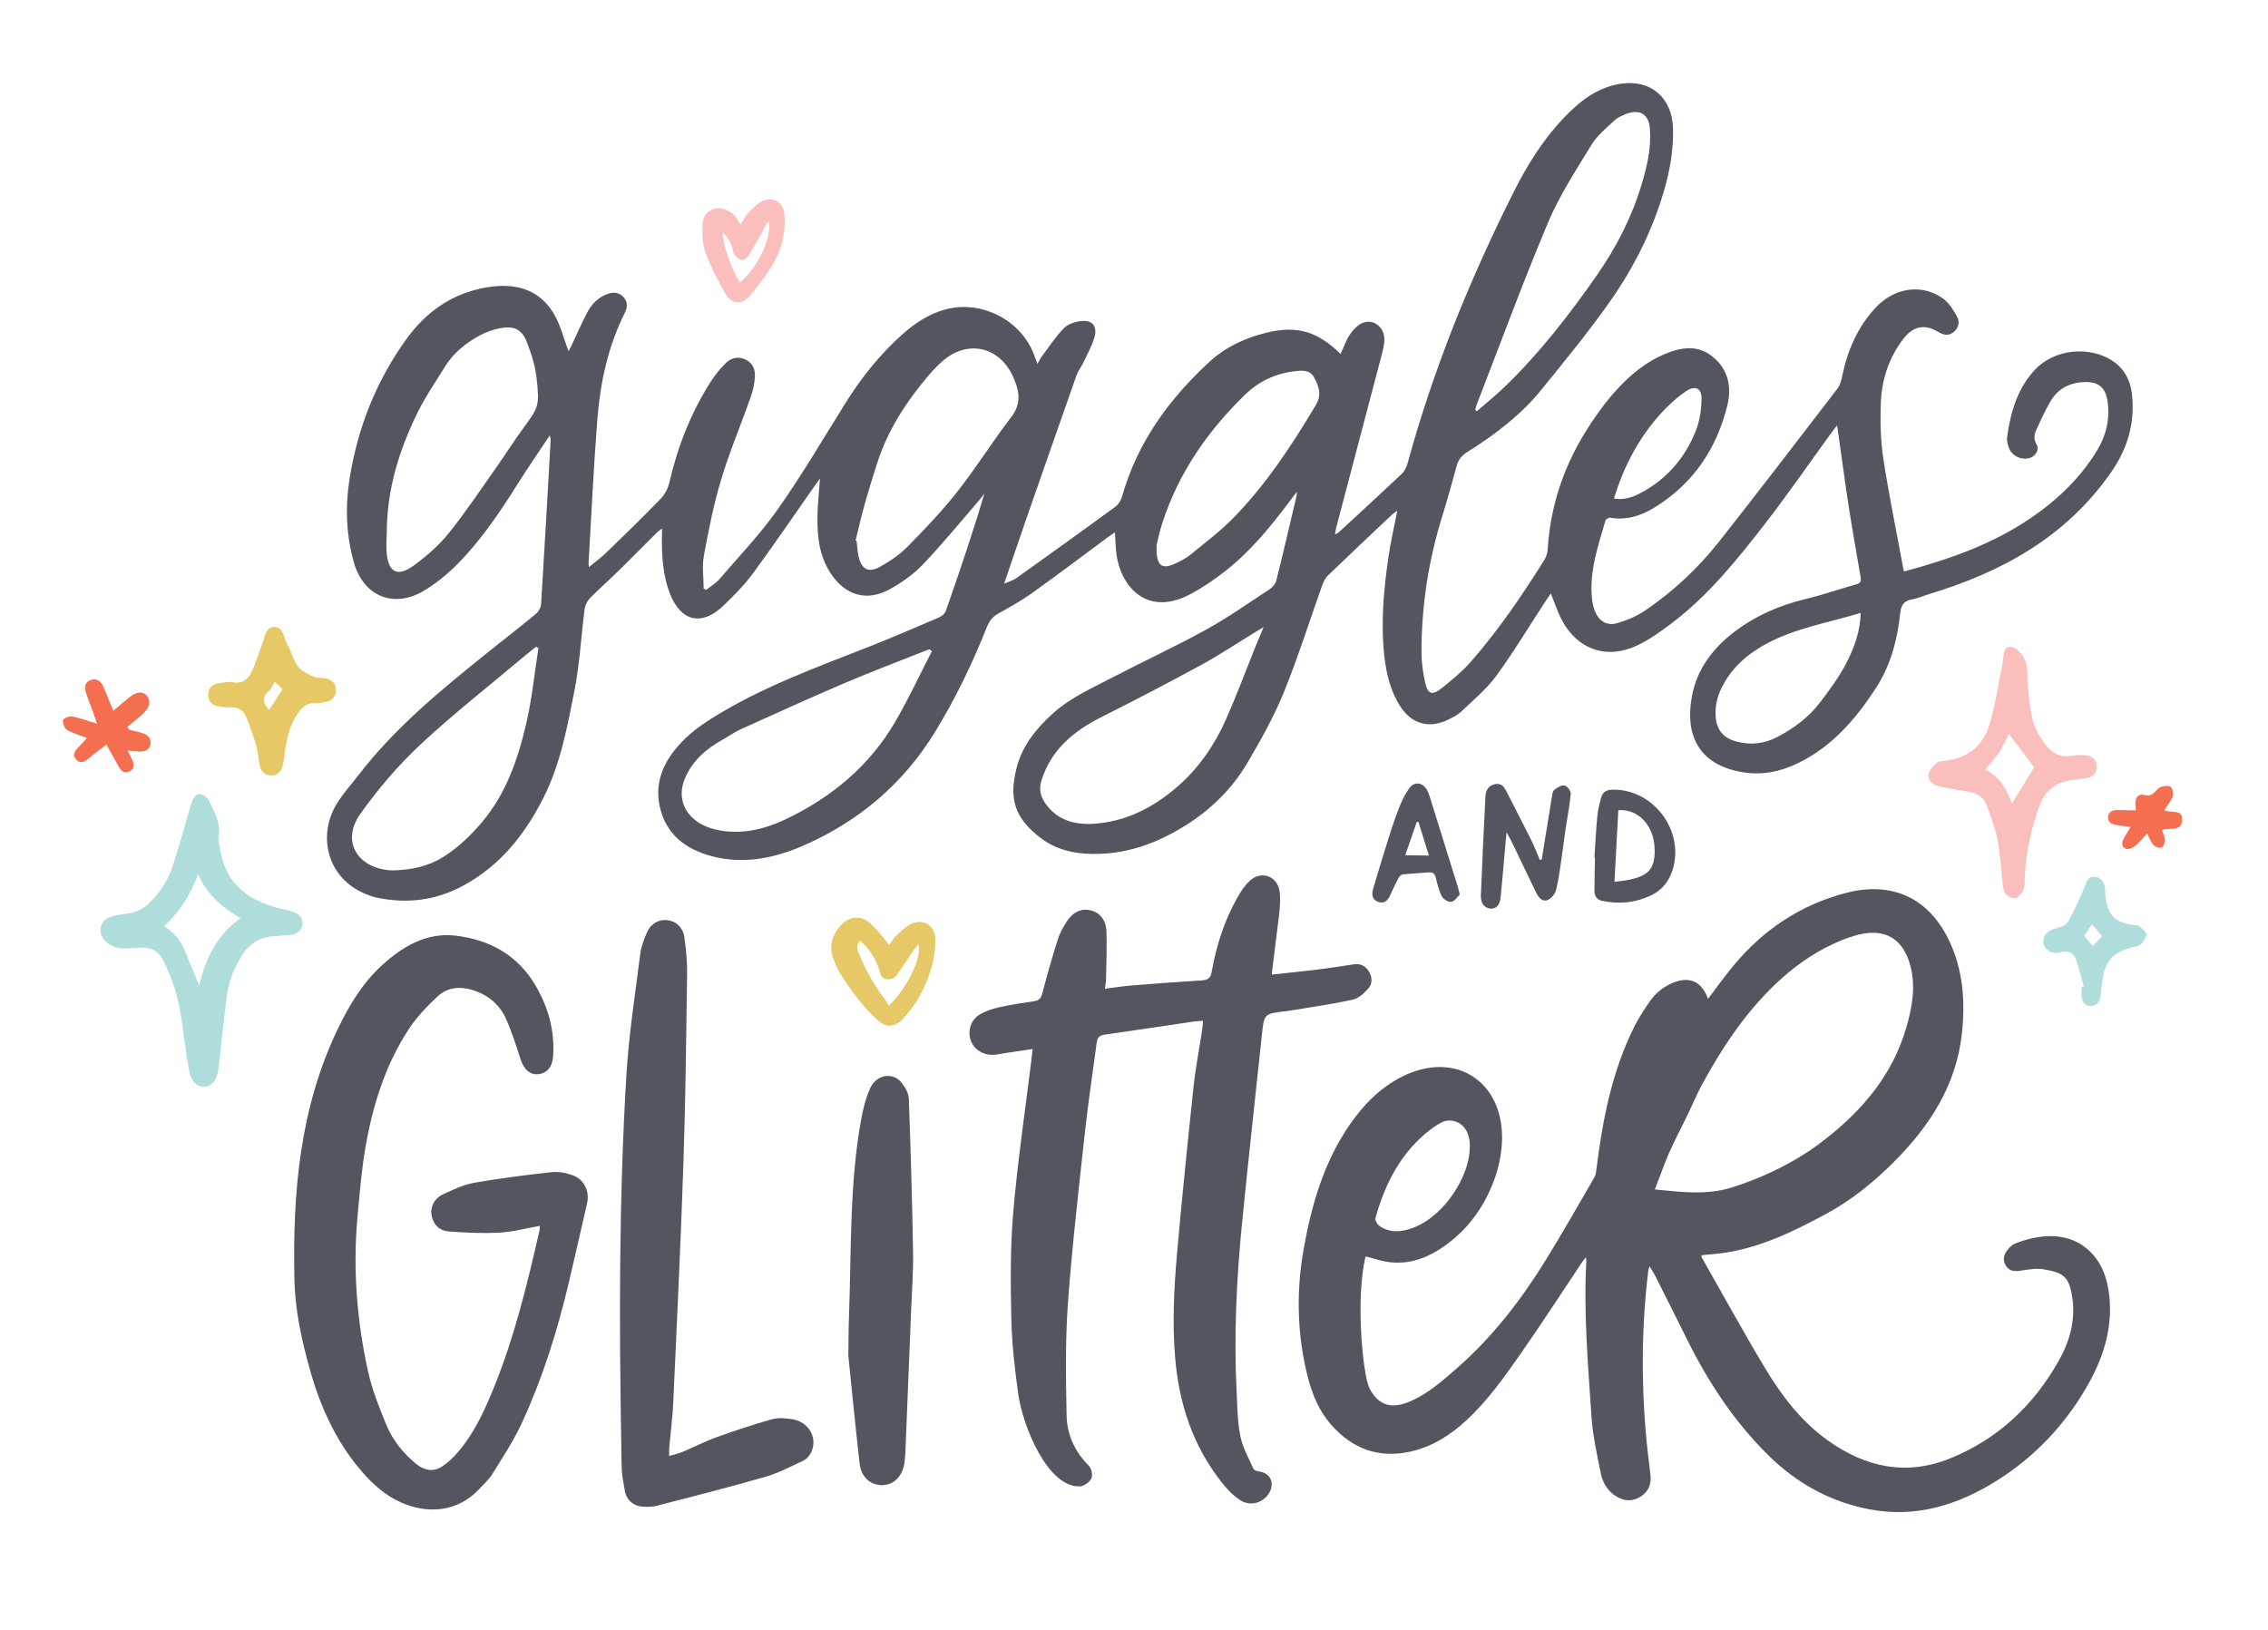 <svg xml:space="preserve" style="enable-background:new 0 0 362.82 260.75;" viewBox="0 0 362.82 260.75" y="0px" x="0px" xmlns:xlink="http://www.w3.org/1999/xlink" xmlns="http://www.w3.org/2000/svg" id="Layer_1" version="1.1">
<style type="text/css">
	.st0{fill:#53555F;}
	.st1{fill:#AFDDDC;}
	.st2{fill:#E7C866;}
	.st3{fill:#FABFBD;}
	.st4{fill:#F36F4F;}
</style>
<g>
	<path d="M87.95,69.66c-1.82,2.74-3.54,5.23-5.15,7.79c-2.84,4.51-5.81,8.94-9.56,12.74c-1.62,1.64-3.46,3.15-5.43,4.33
		c-4.81,2.88-9.67,0.89-11.2-4.54c-1.24-4.38-1.4-8.9-0.69-13.37c1.29-8.16,4.27-15.7,9.14-22.42c3.2-4.42,7.46-7.34,12.9-8.23
		c4.3-0.7,8.21,0.18,10.61,4.19c1.09,1.82,1.59,3.98,2.38,6.05c0.11-0.21,0.27-0.49,0.41-0.78c0.86-1.81,1.66-3.66,2.59-5.44
		c0.71-1.35,1.76-2.42,3.26-2.95c0.92-0.33,1.81-0.27,2.51,0.48c0.72,0.76,0.68,1.66,0.24,2.53c-2.7,5.37-3.93,11.14-4.4,17.05
		c-0.61,7.7-0.96,15.41-1.41,23.12c-0.01,0.11,0.03,0.23,0.07,0.52c0.99-0.82,1.96-1.52,2.8-2.34c2.92-2.82,5.83-5.65,8.65-8.57
		c0.67-0.69,1.2-1.68,1.41-2.62c1.32-5.74,3.44-11.14,6.6-16.11c0.69-1.09,1.53-2.11,2.44-3.01c0.87-0.86,2.01-1.1,3.17-0.54
		c1.13,0.55,1.55,1.59,1.47,2.75c-0.07,1.05-0.27,2.12-0.62,3.11c-1.57,4.46-3.42,8.82-4.78,13.34c-1.2,3.98-2.01,8.09-2.76,12.19
		c-0.31,1.7-0.04,3.5-0.03,5.25c0.14,0.06,0.27,0.13,0.41,0.19c0.71-0.57,1.54-1.04,2.12-1.72c3.18-3.7,6.58-7.26,9.38-11.24
		c3.87-5.51,7.28-11.33,10.85-17.04c2.54-4.06,5.52-7.76,9.1-10.94c2.02-1.79,4.26-3.26,6.92-3.95c5.66-1.47,11.87,1.69,14.01,7.13
		c0.19,0.47,0.35,0.95,0.6,1.62c0.29-0.5,0.47-0.89,0.71-1.21c1.15-1.54,2.21-3.17,3.54-4.53c0.64-0.65,1.78-1.01,2.73-1.12
		c1.82-0.21,2.67,0.86,2.13,2.64c-0.42,1.38-1.14,2.68-1.76,3.99c-0.33,0.7-0.84,1.33-1.1,2.06c-2.75,7.8-5.47,15.61-8.19,23.42
		c-1.12,3.22-2.21,6.46-3.38,9.9c0.73-0.32,1.38-0.48,1.89-0.84c5.32-3.8,10.64-7.61,15.91-11.47c0.49-0.36,0.89-1.02,1.06-1.62
		c2.43-8.63,7.47-15.55,13.96-21.54c2.59-2.39,5.66-3.81,9.03-4.65c4.92-1.23,8.22-0.29,11.97,3.37c0.51-1.09,0.88-2.23,1.53-3.17
		c0.52-0.76,1.29-1.56,2.12-1.85c1.67-0.58,3.34,0.78,3.35,2.64c0.01,0.92-0.25,1.86-0.49,2.77c-2.39,9.1-4.8,18.2-7.19,27.3
		c-0.09,0.34-0.13,0.69-0.22,1.2c0.31-0.18,0.51-0.25,0.65-0.39c3.35-3.09,6.72-6.18,10.03-9.31c0.43-0.41,0.76-1.02,0.91-1.6
		c4.13-15.15,10.02-29.62,17.06-43.62c2.14-4.26,4.68-8.32,8-11.79c1.32-1.38,2.79-2.71,4.42-3.7c1.41-0.86,3.08-1.48,4.71-1.72
		c4.76-0.7,8.14,2.26,8.29,7.08c0.11,3.46-0.49,6.83-1.46,10.13c-1.85,6.3-4.76,12.13-8.5,17.47c-3.45,4.93-7.29,9.59-11.08,14.27
		c-3.31,4.08-7.46,7.23-11.89,10c-0.9,0.56-1.43,1.26-1.7,2.27c-0.71,2.62-1.43,5.24-2.24,7.84c-2.24,7.19-3.39,14.55-3.36,22.08
		c0.01,1.52,0.24,3.07,0.56,4.56c0.44,2.01,1.11,2.26,2.73,0.97c1.62-1.29,3.25-2.64,4.61-4.19c4.42-5.05,8.19-10.59,11.75-16.28
		c0.32-0.51,0.51-1.17,0.54-1.77c0.46-7.26,2.81-13.89,6.8-19.91c1.62-2.45,5.86-8.77,11.88-11.24c2.62-1.12,5.31-1.56,7.72,0.41
		c2.46,2,3.06,4.8,2.35,7.72c-1.7,6.98-5.47,12.59-11.66,16.4c-2.16,1.33-4.5,2.08-7.1,1.63c-0.23-0.04-0.69,0.24-0.75,0.46
		c-1.18,4.04-2.58,8.05-2.17,12.37c0.07,0.7,0.21,1.41,0.46,2.06c0.62,1.62,1.89,2.46,3.55,1.99c1.6-0.45,3.21-1.14,4.57-2.07
		c4.45-3.04,8.39-6.71,11.72-10.93c6.42-8.13,12.7-16.36,19.01-24.57c0.41-0.53,0.59-1.28,0.73-1.96c0.86-4.13,2.47-7.89,5.39-11
		c3.01-3.21,7.44-3.83,10.8-1.37c0.95,0.7,1.65,1.86,2.22,2.93c0.45,0.84,0.17,1.81-0.65,2.44c-0.8,0.62-1.61,0.4-2.42-0.09
		c-2.1-1.28-3.98-0.91-5.49,1.04c-2.36,3.03-3.52,6.54-3.67,10.31c-0.11,2.98-0.05,6.01,0.4,8.95c0.92,5.99,2.15,11.92,3.27,17.99
		c-0.06,0,0.1,0.05,0.23,0.01c6.6-1.8,13.03-3.98,18.86-7.7c4.8-3.06,8.9-6.78,11.86-11.66c1.44-2.38,2.06-5.03,1.65-7.83
		c-0.33-2.23-1.49-3.16-3.73-3.07c-2.32,0.09-4.2,1.05-5.39,3.07c-0.82,1.39-1.49,2.86-2.17,4.32c-0.38,0.81-0.66,1.59-0.08,2.55
		c0.54,0.9-0.17,2-1.22,2.25c-1.23,0.29-2.63-0.34-3.14-1.54c-0.24-0.56-0.42-1.24-0.34-1.83c0.54-4.01,1.71-7.93,4.51-10.85
		c3.19-3.34,8.71-3.7,12.24-1.44c1.91,1.22,2.95,3.09,3.21,5.29c0.55,4.72-0.68,8.88-3.48,12.84c-7.2,10.2-17.36,15.75-28.94,19.26
		c-0.94,0.29-1.86,0.71-2.82,0.87c-1.32,0.21-1.7,1.04-1.82,2.18c-0.45,4.29-1.54,8.4-3.91,12.03c-3.19,4.89-6.94,9.27-12.33,11.92
		c-2.84,1.4-5.79,2.03-8.94,1.51c-6.83-1.13-9.34-5.68-8.14-12.16c0.78-4.2,3.2-7.51,6.54-10.11c3.46-2.7,7.39-4.43,11.66-5.45
		c2.75-0.66,5.44-1.6,8.17-2.37c0.71-0.2,0.7-0.63,0.61-1.17c-0.65-3.8-1.33-7.6-1.92-11.41c-0.61-3.97-1.13-7.95-1.7-11.92
		c-0.03-0.23-0.07-0.45-0.14-0.91c-0.38,0.49-0.64,0.82-0.89,1.16c-3.5,4.81-6.87,9.72-10.51,14.42
		c-4.51,5.82-9.12,11.59-15.06,16.08c-1.75,1.32-3.57,2.64-5.55,3.57c-4.94,2.31-9.67,0.57-12.13-4.3
		c-0.63-1.25-1.07-2.61-1.65-4.05c-0.27,0.4-0.51,0.74-0.74,1.09c-2.63,4.02-5.11,8.15-7.93,12.03c-1.55,2.13-3.65,3.87-5.57,5.71
		c-0.64,0.61-1.48,1.05-2.3,1.43c-2.98,1.4-5.72,0.63-7.51-2.13c-1.61-2.47-2.27-5.28-2.59-8.15c-0.58-5.29-0.1-10.55,0.66-15.78
		c0.35-2.4,0.91-4.77,1.42-7.41c-0.42,0.3-0.62,0.4-0.78,0.55c-3.43,3.24-6.87,6.47-10.27,9.75c-0.43,0.41-0.74,1.01-0.95,1.58
		c-2.05,5.74-3.87,11.56-6.17,17.2c-1.58,3.88-3.66,7.59-5.79,11.21c-2.26,3.84-5.37,7.04-9.09,9.51c-5.12,3.4-10.71,5.48-17,5.04
		c-2.61-0.18-5.04-0.95-7.12-2.58c-4.01-3.13-5-6.13-3.74-11.1c0.89-3.53,3.07-6.23,5.71-8.65c2.8-2.57,6.24-4.08,9.54-5.8
		c4.96-2.58,10.05-4.93,14.95-7.63c3.55-1.95,6.88-4.3,10.27-6.52c0.48-0.31,0.96-0.89,1.09-1.43c1.12-4.47,2.16-8.96,3.22-13.45
		c0.03-0.15,0.03-0.3,0.08-0.72c-0.44,0.56-0.73,0.91-1,1.28c-3.11,4.19-6.4,8.22-10.53,11.45c-1.73,1.35-3.57,2.61-5.51,3.64
		c-6.94,3.69-11.06-1.17-11.82-6.23c-0.17-1.16-0.17-2.34-0.26-3.65c-0.35,0.23-0.63,0.4-0.9,0.6c-4.12,3.04-8.2,6.14-12.37,9.12
		c-1.72,1.23-3.58,2.26-5.43,3.29c-0.89,0.5-1.4,1.17-1.77,2.09c-2.31,5.83-5.03,11.47-8.31,16.83
		c-5.04,8.23-12.1,14.22-20.84,18.09c-4.65,2.06-9.67,3.16-14.84,1.8c-4.27-1.12-7.41-3.54-8.38-8.05
		c-0.69-3.24,0.28-6.19,2.27-8.76c1.64-2.13,3.7-3.76,6.01-5.21c7.97-5.03,16.77-8.17,25.45-11.6c3.66-1.45,7.28-3.01,10.9-4.56
		c0.46-0.2,1-0.62,1.15-1.05c2.17-6.2,4.28-12.42,6.17-18.78c-0.24,0.31-0.47,0.62-0.72,0.92c-3.01,3.48-5.92,7.05-9.09,10.38
		c-1.49,1.57-3.36,2.89-5.26,3.95c-3.76,2.1-7.22,1.03-9.57-2.59c-1.8-2.78-2.11-5.88-2.06-9.05c0.03-1.92,0.25-3.84,0.4-6.03
		c-0.35,0.49-0.59,0.81-0.82,1.13c-3.28,4.67-6.49,9.4-9.87,14c-1.39,1.89-3.07,3.59-4.77,5.22c-3.48,3.33-6.84,2.51-8.57-2.01
		c-1.06-2.77-1.26-5.67-1.26-8.6c0-0.5,0.01-1.01,0.03-1.75c-0.4,0.31-0.65,0.47-0.85,0.67c-2.01,2-4,4.03-6.02,6.01
		c-1.54,1.51-3.17,2.94-4.68,4.48c-0.43,0.44-0.76,1.12-0.84,1.72c-0.56,4.34-0.78,8.73-1.62,13.01
		c-1.15,5.85-2.23,11.77-4.96,17.18c-2.97,5.9-6.95,10.89-12.87,14.09c-4.43,2.4-9.15,2.94-14.05,1.84
		c-0.53-0.12-1.05-0.33-1.56-0.54c-6.03-2.45-7.66-9.08-4.75-14.14c1.01-1.75,2.42-3.28,3.66-4.89c5.87-7.63,13.26-13.66,20.7-19.64
		c2.55-2.05,5.14-4.04,7.66-6.13c0.43-0.35,0.8-1.02,0.83-1.56c0.55-8.77,1.03-17.54,1.53-26.31C88.1,70.16,88.05,70.05,87.95,69.66
		z M149.08,104.19c-0.13-0.1-0.26-0.2-0.39-0.3c-0.29,0.1-0.58,0.2-0.86,0.31c-4.32,1.72-8.67,3.36-12.94,5.19
		c-5.5,2.35-10.94,4.83-16.39,7.29c-1,0.45-1.9,1.11-2.87,1.65c-2.61,1.44-4.79,3.32-6.01,6.09c-1.3,2.97-0.32,5.78,2.49,7.4
		c0.74,0.42,1.58,0.72,2.41,0.91c3.95,0.91,7.77-0.02,11.23-1.68c7.32-3.5,13.42-8.57,17.53-15.68
		C145.38,111.74,147.16,107.92,149.08,104.19z M61.88,84.96c-0.02,1.1-0.12,2.21-0.04,3.3c0.24,3.34,1.74,4.15,4.41,2.18
		c2.01-1.48,3.96-3.17,5.52-5.11c2.69-3.33,5.07-6.92,7.54-10.42c1.43-2.02,2.74-4.12,4.2-6.12c2.65-3.63,2.83-3.73,2.34-8.21
		c-0.21-1.96-0.82-3.92-1.53-5.76c-0.83-2.13-2-2.71-4.26-2.32c-1.14,0.2-2.29,0.62-3.31,1.17c-2.23,1.21-4.2,2.78-5.56,4.98
		c-1.49,2.41-3.1,4.76-4.35,7.28C63.88,71.92,61.93,78.21,61.88,84.96z M86.14,103.67c-0.13-0.06-0.27-0.12-0.4-0.18
		c-0.72,0.59-1.46,1.16-2.17,1.76c-5.48,4.62-11.14,9.04-16.37,13.93c-3.53,3.31-6.74,7.08-9.55,11.03
		c-3.04,4.25-0.63,8.47,4.46,9.01c0.27,0.03,0.55,0.04,0.83,0.04c2.82-0.08,5.51-0.61,7.96-2.14c2.33-1.46,4.27-3.32,6.06-5.4
		c4.03-4.69,5.93-10.34,7.28-16.19C85.12,111.64,85.52,107.63,86.14,103.67z M202.14,100.35c-0.57,0.33-0.8,0.46-1.03,0.6
		c-2.96,1.81-5.85,3.74-8.88,5.4c-5.25,2.87-10.57,5.63-15.92,8.32c-4.47,2.25-8.11,5.17-9.7,10.18c-0.49,1.53-0.1,2.72,0.73,3.85
		c1.84,2.48,4.46,3.26,7.41,3.11c5.26-0.27,9.68-2.56,13.58-5.92c3.45-2.99,5.99-6.71,7.82-10.85c1.69-3.81,3.14-7.73,4.7-11.6
		C201.23,102.51,201.62,101.6,202.14,100.35z M136.87,86.48c0.06,0.02,0.11,0.05,0.17,0.07c0.09,0.82,0.12,1.65,0.3,2.45
		c0.47,2.08,1.58,2.72,3.43,1.69c1.6-0.89,3.18-1.96,4.45-3.26c2.78-2.83,5.54-5.71,7.98-8.83c3.01-3.83,5.6-8,8.57-11.87
		c1.49-1.94,1.4-3.77,0.57-5.8c-0.09-0.22-0.17-0.44-0.27-0.65c-2.2-4.87-7.33-6-11.32-2.47c-0.73,0.65-1.43,1.36-2.07,2.1
		c-3.65,4.29-6.71,8.94-8.41,14.36c-0.69,2.18-1.37,4.36-1.98,6.55C137.76,82.69,137.34,84.59,136.87,86.48z M236,65.59
		c0.08,0.07,0.17,0.14,0.25,0.21c1.45-1.26,2.95-2.47,4.33-3.79c5.65-5.42,10.43-11.59,14.89-17.99c3.14-4.5,5.64-9.39,7.2-14.69
		c0.85-2.88,1.53-5.8,1.26-8.83c-0.19-2.18-1.56-3.05-3.63-2.33c-0.73,0.25-1.5,0.61-2.05,1.12c-1.29,1.2-2.73,2.37-3.63,3.84
		c-2.48,4.06-5.12,8.09-6.96,12.44c-4.05,9.61-7.64,19.41-11.42,29.14C236.14,64.98,236.09,65.29,236,65.59z M185.03,87.22
		c-0.12,3.42,0.82,4.03,3.24,2.82c0.74-0.37,1.5-0.74,2.13-1.26c2.28-1.87,4.66-3.65,6.73-5.74c5.35-5.41,9.49-11.74,13.38-18.25
		c1-1.67,0.44-3.04-0.3-4.42c-0.68-1.26-2.03-1.1-3.18-0.96c-3.05,0.37-5.71,1.64-7.92,3.8c-5.96,5.81-10.58,12.49-13.17,20.47
		C185.48,85.06,185.21,86.5,185.03,87.22z M297.67,98.06c-5.18,1.58-10.38,2.41-15.04,4.91c-3.09,1.66-5.64,3.88-7.22,7.08
		c-0.75,1.51-1.09,3.09-0.93,4.8c0.2,2.09,1.35,3.27,3.29,3.79c2.27,0.61,4.45,0.37,6.54-0.72c2.69-1.4,5.09-3.19,6.92-5.62
		c1.51-2.01,3.04-4.05,4.17-6.28C296.61,103.63,297.59,101.08,297.67,98.06z M258.2,79.77c1.71,0.28,3.09-0.26,4.41-0.97
		c4.12-2.22,6.98-5.62,8.69-9.9c0.63-1.6,0.89-3.43,0.9-5.16c0.01-1.69-1.06-2.1-2.48-1.15c-1.8,1.2-8.03,6.13-11.3,16.47
		C258.32,79.21,258.3,79.41,258.2,79.77z" class="st0"></path>
	<path d="M273.23,159.82c1.44-1.88,2.73-3.71,4.17-5.43c4.76-5.7,10.7-9.64,17.89-11.52c7.3-1.91,13.19,0.73,16.47,7.53
		c2.28,4.72,2.66,9.81,2.09,14.99c-0.91,8.26-5.14,14.76-10.84,20.48c-3.27,3.28-6.88,6.2-10.95,8.39
		c-5.37,2.88-10.87,5.58-17.07,6.3c-0.93,0.11-1.86,0.17-2.78,0.26c0,0.17-0.03,0.26,0,0.32c3.37,5.92,6.64,11.9,10.14,17.74
		c2.66,4.44,5.83,8.58,10.09,11.61c6.02,4.29,12.57,5.71,19.66,2.8c7.62-3.13,13.26-8.49,17.26-15.6c1.71-3.04,2.66-6.34,2.18-9.88
		c-0.48-3.51-1.35-4.19-4.67-4.73c-1.16-0.19-2.42,0.04-3.61,0.22c-0.93,0.14-1.75,0.12-2.32-0.71c-0.55-0.81-0.47-1.68,0.08-2.43
		c0.34-0.46,0.78-0.97,1.29-1.17c3.81-1.53,8.46-2.03,11.81,1.03c2.14,1.95,3.01,4.55,3.31,7.35c0.58,5.37-1.08,10.21-3.74,14.75
		c-3.52,6.02-8.25,10.98-14.13,14.7c-6.25,3.96-13.06,6.11-20.58,4.65c-6.25-1.21-11.58-4.18-16.1-8.64
		c-5.6-5.52-9.8-12-13.24-19.02c-1.6-3.25-3.24-6.48-4.87-9.72c-0.22-0.44-0.51-0.86-0.87-1.47c-0.12,0.36-0.2,0.48-0.21,0.62
		c-1.07,8.79-1.15,17.6-0.37,26.42c0.19,2.11,0.47,4.22,0.71,6.33c0.17,1.41-0.27,2.58-1.46,3.39c-1.17,0.8-2.44,0.86-3.7,0.21
		c-1.55-0.8-2.44-2.2-2.77-3.81c-0.63-3.08-1.32-6.18-1.52-9.31c-0.53-8.25-1.28-16.5-0.8-24.79c0.01-0.11-0.04-0.23-0.1-0.51
		c-0.25,0.32-0.44,0.54-0.59,0.78c-3.26,4.88-6.45,9.81-9.81,14.62c-2.63,3.77-5.3,7.54-8.71,10.69c-2.6,2.4-5.51,4.24-8.99,5
		c-5.04,1.1-9.23-0.44-12.62-4.3c-2.4-2.73-3.45-6.03-4.18-9.49c-1.32-6.25-1.33-12.52-0.2-18.79c1.26-7,3.23-13.76,7.31-19.69
		c2.19-3.19,4.88-5.97,8.44-7.75c8.3-4.15,16.01,0.56,15.96,9.85c-0.01,2.08-0.42,4.26-1.1,6.23c-1.37,3.97-3.64,7.47-6.92,10.13
		c-2.89,2.34-6.18,3.99-10.1,3.48c-1.19-0.15-2.35-0.57-3.71-0.91c-1.67,6.88-0.4,19.15,0.61,21.09c1.37,2.64,3.35,3.35,6.11,2.27
		c3.07-1.21,5.49-3.37,7.92-5.5c5.71-5.01,10.29-10.96,14.25-17.39c2.66-4.32,5.17-8.73,7.71-13.12c0.24-0.42,0.29-0.97,0.35-1.47
		c0.97-7.82,2.48-15.49,6.02-22.61c0.7-1.4,1.57-2.73,2.46-4.02c0.88-1.27,2.01-2.25,3.47-2.91
		C270.11,156.11,272.21,156.9,273.23,159.82z M264.73,190.31c4.38,0.44,8.41,0.93,12.39-0.34c4.29-1.37,8.35-3.23,12.12-5.7
		c0.99-0.65,1.94-1.36,2.87-2.09c6-4.7,10.71-10.36,12.86-17.81c0.93-3.21,1.53-6.53,0.63-9.89c-1.15-4.28-4.03-6-8.31-4.93
		c-0.99,0.25-1.97,0.59-2.91,0.98c-3.38,1.41-6.4,3.4-9.14,5.81c-5.54,4.9-9.57,10.94-13.06,17.38c-0.77,1.42-1.38,2.92-2.08,4.38
		c-1.02,2.12-2.13,4.2-3.09,6.35C266.22,186.29,265.56,188.18,264.73,190.31z M235.1,184.18c0.44-4.67-2.93-5.41-4.42-4.63
		c-0.66,0.34-1.3,0.76-1.89,1.21c-4.67,3.6-7.19,8.56-8.75,14.09c-0.1,0.34,0.24,0.98,0.56,1.23c1.44,1.08,3.06,1.1,4.73,0.61
		C230.76,195.12,234.83,188.53,235.1,184.18z" class="st0"></path>
	<path d="M203.44,155.93c2.56-0.28,4.98-0.51,7.39-0.81c1.91-0.24,3.82-0.54,5.73-0.83c1.01-0.15,1.8,0.2,2.35,1.02
		c0.64,0.95,0.7,2.05-0.03,2.87c-0.67,0.76-1.59,1.58-2.53,1.78c-3.33,0.72-6.71,1.19-10.07,1.75c-0.27,0.05-0.55,0.07-0.82,0.1
		c-3.21,0.41-3.24,0.4-3.59,3.75c-1.06,9.95-2.15,19.9-3.15,29.85c-0.91,9.1-1.35,18.23-0.89,27.38c0.12,2.35,0.13,4.73,0.6,7.02
		c0.37,1.81,1.33,3.51,2.1,5.22c0.11,0.24,0.64,0.36,1,0.42c1.61,0.26,2.36,1.71,1.63,3.18c-0.9,1.8-3.09,2.51-4.83,1.35
		c-1.09-0.73-2.04-1.73-2.86-2.77c-4.59-5.8-6.82-12.48-7.46-19.8c-0.49-5.6-0.21-11.19,0.28-16.76c0.78-8.91,1.7-17.8,2.64-26.7
		c0.32-3.04,0.91-6.06,1.37-9.09c0.07-0.46,0.1-0.92,0.16-1.53c-0.54,0.04-0.96,0.04-1.37,0.1c-4.79,0.7-9.59,1.43-14.38,2.11
		c-0.88,0.12-1.18,0.53-1.28,1.35c-0.61,4.73-1.35,9.44-1.86,14.18c-1,9.15-2.06,18.29-2.73,27.47c-0.43,5.96-0.33,11.97-0.21,17.95
		c0.06,3.05,1.31,5.77,3.54,8.01c0.43,0.43,0.66,1.47,0.44,2c-0.25,0.59-1.07,1.18-1.73,1.31c-5.26,0.35-9.27-9.69-9.97-14.68
		c-0.57-4.01-1.03-8.06-1.12-12.1c-0.13-5.71-0.18-11.45,0.31-17.12c0.69-8.11,1.9-16.17,2.89-24.26c0.07-0.54,0.12-1.07,0.21-1.81
		c-1.58,0.24-3,0.45-4.43,0.66c-0.62,0.09-1.24,0.24-1.87,0.27c-1.71,0.07-3.21-0.96-3.65-2.44c-0.46-1.55,0.11-3.24,1.6-4.08
		c0.94-0.53,2.03-0.88,3.09-1.11c1.81-0.4,3.64-0.68,5.47-0.94c0.84-0.12,1.14-0.51,1.35-1.32c0.75-2.89,1.57-5.77,2.48-8.62
		c0.32-1,0.85-1.95,1.43-2.84c0.99-1.53,2.39-2.12,3.8-1.77c1.43,0.35,2.46,1.5,2.53,3.33c0.1,2.51-0.02,5.03-0.06,7.55
		c-0.01,0.5-0.1,1-0.17,1.66c1.57-0.19,2.99-0.42,4.43-0.53c3.69-0.3,7.39-0.57,11.08-0.8c0.92-0.06,1.37-0.32,1.55-1.32
		c0.74-4.17,2.01-8.19,4.1-11.9c0.55-0.98,1.2-1.98,2.02-2.73c1.86-1.69,4.42-0.74,4.76,1.76c0.16,1.19,0.04,2.44-0.08,3.65
		C204.25,149.43,203.84,152.55,203.44,155.93z" class="st0"></path>
	<path d="M86.37,196.14c-2.27,0.39-4.38,0.97-6.52,1.08c-2.69,0.14-5.42,0.01-8.11-0.2c-1.56-0.12-2.53-1.28-2.72-2.7
		c-0.17-1.31,0.49-2.62,1.88-3.25c1.58-0.71,3.18-1.51,4.86-1.81c4.15-0.73,8.33-1.26,12.52-1.72c1.09-0.12,2.3,0.12,3.34,0.5
		c1.87,0.68,2.74,2.61,2.29,4.53c-0.99,4.29-1.96,8.58-2.97,12.87c-1.82,7.64-4.17,15.12-7.47,22.26c-1.3,2.81-3.03,5.42-4.65,8.06
		c-0.57,0.92-1.42,1.68-2.17,2.49c-3.48,3.75-8.38,4.01-12.58,2.1c-2.45-1.11-4.42-2.87-6.16-4.88c-4.14-4.78-6.67-10.38-8.35-16.4
		c-1.3-4.68-2.36-9.43-2.46-14.3c-0.3-13.81,0.82-27.4,6.93-40.12c1.78-3.71,3.88-7.24,6.93-10.07c3.38-3.13,7.26-5.45,12-4.87
		c5.33,0.65,9.83,3.08,12.67,7.9c2.07,3.51,3.14,7.3,2.85,11.4c-0.12,1.73-1,2.73-2.41,2.86c-1.3,0.12-2.25-0.75-2.79-2.39
		c-0.73-2.2-1.4-4.43-2.36-6.53c-1.04-2.27-2.88-3.8-5.33-4.55c-2.04-0.62-4.02-0.44-5.56,1c-1.68,1.57-3.33,3.28-4.59,5.19
		c-3.81,5.79-5.83,12.3-6.99,19.07c-0.63,3.68-0.93,7.42-1.27,11.15c-0.74,8.26-0.09,16.45,1.68,24.53
		c0.64,2.94,1.77,5.79,2.92,8.58c1.03,2.5,2.72,4.6,4.83,6.33c1.28,1.05,2.77,1.29,4.14,0.37c0.93-0.63,1.78-1.43,2.52-2.29
		c2.53-2.94,4.13-6.41,5.59-9.95c3.39-8.23,5.47-16.85,7.44-25.49C86.34,196.7,86.34,196.5,86.37,196.14z" class="st0"></path>
	<path d="M107.05,232.95c0.82-0.25,1.52-0.39,2.16-0.66c1.82-0.76,3.57-1.68,5.42-2.34c2.92-1.05,5.87-2.03,8.85-2.87
		c1.02-0.28,2.2-0.18,3.27-0.01c2.74,0.43,4.19,3.22,2.91,5.5c-0.25,0.45-0.67,0.91-1.13,1.12c-1.99,0.92-3.96,1.98-6.05,2.58
		c-5.79,1.67-11.62,3.16-17.46,4.66c-0.78,0.2-1.65,0.19-2.46,0.1c-1.46-0.18-2.44-1.24-2.63-2.64c-0.14-0.97-0.38-1.93-0.44-2.9
		c-0.1-1.59-0.08-3.19-0.11-4.79c-0.34-19.54-0.35-39.08,0.82-58.6c0.39-6.5,1.4-12.97,2.22-19.44c0.15-1.19,0.59-2.38,1.08-3.48
		c0.66-1.47,1.95-2.13,3.32-1.95c1.31,0.17,2.42,1.12,2.65,2.66c0.29,1.98,0.48,4,0.45,6c-0.14,10.07-0.25,20.15-0.59,30.22
		c-0.43,12.79-1.05,25.58-1.63,38.37c-0.11,2.39-0.43,4.77-0.64,7.15C107.04,232.01,107.05,232.39,107.05,232.95z" class="st0"></path>
	<path d="M135.71,216.89c0.04-2.57,0.03-4.34,0.1-6.11c0.4-10.49,0.06-21.02,1.91-31.42c0.32-1.8,0.75-3.65,1.51-5.3
		c1-2.15,3.6-2.55,4.96-0.88c0.6,0.73,1.17,1.73,1.2,2.63c0.3,8.18,0.53,16.36,0.68,24.55c0.05,2.98-0.18,5.96-0.3,8.94
		c-0.3,7.67-0.61,15.34-0.93,23.01c-0.02,0.55-0.08,1.1-0.14,1.65c-0.26,2.16-1.65,3.6-3.5,3.66c-1.88,0.06-3.43-1.25-3.68-3.43
		C136.83,228.18,136.26,222.14,135.71,216.89z" class="st0"></path>
	<path d="M48.4,147.7c-0.01,1.07-0.81,1.8-2.15,1.92c-0.98,0.09-1.97,0.11-2.94,0.22c-1.97,0.22-3.43,1.23-4.51,2.89
		c-1.41,2.15-2.27,4.5-2.58,7.04c-0.45,3.63-0.83,7.28-1.23,10.92c-0.22,2-0.96,3.08-2.23,3.17c-1.23,0.09-2.19-0.78-2.55-2.76
		c-0.52-2.82-0.81-5.69-1.25-8.53c-0.48-3.13-1.42-6.13-2.86-8.95c-0.62-1.21-1.67-2-3.12-2.01c-0.86,0-1.73,0.1-2.59,0.15
		c-1.35,0.06-2.6-0.2-3.57-1.22c-1.26-1.31-0.88-3.21,0.83-3.84c0.84-0.31,1.76-0.4,2.66-0.51c1.43-0.17,2.61-0.76,3.64-1.78
		c1.66-1.64,2.93-3.56,3.65-5.74c1.14-3.46,2.05-7.01,3.13-10.49c0.15-0.48,0.72-1.18,1.06-1.16c0.54,0.03,1.32,0.45,1.55,0.92
		c0.88,1.82,2.02,3.59,1.62,5.8c-0.1,0.52,0.08,1.09,0.16,1.64c0.86,6.03,4.45,8.91,10.88,10.26C47.56,146,48.41,146.56,48.4,147.7z
		 M31.87,157.67c1.02-4.4,2.86-8.11,6.6-10.75c-2.99-1.75-5.39-3.84-6.77-7.02c-1.22,3.16-2.87,5.97-5.43,8.25
		c1.67,1.17,2.8,2.52,3.45,4.28C30.34,154.13,31.09,155.79,31.87,157.67z" class="st1"></path>
	<path d="M142.29,151.18c0.3-0.43,0.59-1.01,1.03-1.43c0.78-0.72,1.57-1.54,2.52-1.96c1.9-0.85,3.74,0.33,3.78,2.41
		c0.03,1.37-0.13,2.79-0.48,4.12c-0.8,3.06-2.2,5.84-4.28,8.25c-0.15,0.17-0.3,0.35-0.46,0.51c-1.29,1.3-2.63,1.38-3.99,0.15
		c-2.31-2.1-4.18-4.58-5.83-7.21c-0.53-0.83-0.95-1.75-1.29-2.68c-0.71-1.99-0.16-3.76,1.2-5.27c1.4-1.55,3.27-1.69,4.82-0.27
		C140.4,148.82,141.29,150.04,142.29,151.18z M137.6,150.48c-0.57,0.74-0.62,1.01-0.2,2.07c1.1,2.77,2.59,5.32,4.41,7.68
		c0.16,0.2,0.24,0.46,0.35,0.69c3.04-2.8,5.48-8.15,4.73-9.87c-0.33,0.45-0.63,0.85-0.92,1.27c-0.82,1.2-1.62,2.41-2.44,3.61
		c-0.43,0.63-1.07,0.84-1.78,0.73c-0.71-0.11-0.87-0.71-1.04-1.31C140.17,153.44,139.09,151.87,137.6,150.48z" class="st2"></path>
	<path d="M322.63,143.71c-1.48,0.03-2.1-0.73-2.24-2.08c-0.25-2.42-0.39-4.87-0.83-7.25c-0.35-1.84-1.06-3.62-1.68-5.39
		c-0.45-1.29-1.43-2.04-2.79-2.27c-1.24-0.21-2.48-0.43-3.72-0.67c-0.54-0.1-1.1-0.17-1.61-0.37c-0.85-0.33-1.45-1.05-1.22-1.92
		c0.18-0.66,0.79-1.27,1.34-1.74c0.31-0.27,0.89-0.24,1.36-0.3c3.53-0.43,5.97-2.36,6.98-5.69c0.91-3,1.38-6.13,2.02-9.2
		c0.16-0.77,0.19-1.56,0.33-2.34c0.19-1.05,1.08-1.3,1.94-0.67c1.36,1,1.77,2.29,1.82,3.96c0.07,2.46,0.29,4.95,0.82,7.35
		c0.32,1.44,1.21,2.82,2.1,4.03c1.02,1.39,2.49,2.12,4.35,1.75c0.72-0.14,1.5-0.15,2.22-0.04c1,0.16,1.63,0.8,1.61,1.87
		c-0.02,1.02-0.67,1.57-1.61,1.75c-0.85,0.16-1.71,0.23-2.57,0.35c-2.5,0.36-4.13,1.78-5,4.13c-1.33,3.6-2.11,7.32-2.33,11.16
		c-0.04,0.75,0.04,1.55-0.21,2.22C323.49,142.97,322.88,143.42,322.63,143.71z M325.4,122.77c-1.31-1.74-2.7-3.59-4.04-5.37
		c-0.45,0.88-0.89,1.98-1.53,2.95c-0.63,0.96-1.46,1.8-2.28,2.8c2.45,1.09,3.49,3.24,4.3,5.43
		C323.06,126.6,324.25,124.65,325.4,122.77z" class="st3"></path>
	<path d="M118.48,35.93c0.43-0.68,0.69-1.29,1.11-1.74c0.68-0.71,1.37-1.5,2.23-1.94c1.8-0.93,3.51,0.05,3.67,2.07
		c0.23,2.83-0.41,5.53-1.85,7.96c-1.05,1.76-2.31,3.41-3.61,4.99c-1.28,1.55-2.98,1.46-3.98-0.27c-1.22-2.13-2.37-4.33-3.2-6.62
		c-0.51-1.42-0.53-3.09-0.45-4.63c0.07-1.41,1.06-2.25,2.23-2.42c1.11-0.16,2.58,0.56,3.19,1.57C118,35.19,118.2,35.48,118.48,35.93
		z M122.96,35.48c-0.13,0.13-0.26,0.21-0.32,0.33c-0.9,1.62-1.76,3.26-2.71,4.85c-0.25,0.41-0.76,0.91-1.17,0.93
		c-0.42,0.02-0.93-0.44-1.26-0.82c-0.24-0.27-0.25-0.73-0.35-1.11c-0.26-0.93-0.74-1.72-1.54-2.49c-0.08,1.7,1.58,6.35,2.76,8
		C120.8,43.41,123.6,38.09,122.96,35.48z" class="st3"></path>
	<path d="M36.9,109.08c2.12,0.61,3.06-0.72,3.7-2.38c0.65-1.65,1.21-3.33,1.79-5c0.26-0.75,0.6-1.42,1.53-1.38
		c0.88,0.04,1.25,0.64,1.5,1.43c0.25,0.78,0.64,1.51,0.98,2.26c0.42,0.92,0.7,1.97,1.34,2.7c0.62,0.71,1.57,1.17,2.46,1.56
		c0.58,0.26,1.32,0.12,1.97,0.28c0.98,0.24,1.6,0.88,1.58,1.93c-0.03,1.13-0.77,1.67-1.8,1.87c-0.54,0.1-1.1,0.19-1.64,0.16
		c-1.19-0.07-1.88,0.61-2.52,1.45c-1.49,1.96-1.92,4.27-2.26,6.62c-0.09,0.62-0.15,1.25-0.29,1.86c-0.23,0.98-0.81,1.64-1.88,1.63
		c-1.07-0.01-1.64-0.71-1.84-1.68c-0.21-1-0.22-2.05-0.51-3.02c-0.47-1.61-1.03-3.21-1.67-4.76c-0.4-0.99-1.25-1.45-2.37-1.43
		c-0.74,0.02-1.5-0.06-2.22-0.21c-0.91-0.19-1.42-0.83-1.44-1.77c-0.02-0.94,0.47-1.59,1.38-1.82
		C35.4,109.21,36.15,109.18,36.9,109.08z M43.07,113.57c0.71-1.1,1.4-2.17,2.13-3.3c-0.4-0.38-0.78-0.74-1.23-1.17
		c-0.36,0.56-0.57,1.11-0.96,1.45C41.86,111.54,42.01,112.49,43.07,113.57z" class="st2"></path>
	<path d="M246.64,137.49c0.54-3.33,1.07-6.66,1.62-9.98c0.06-0.38,0.1-0.9,0.35-1.1c0.47-0.37,1.13-0.82,1.64-0.74
		c0.42,0.06,1.06,0.87,1.03,1.3c-0.16,1.87-0.54,3.71-0.82,5.57c-0.24,1.63-0.43,3.27-0.67,4.91c-0.25,1.67-0.45,3.36-0.87,4.99
		c-0.16,0.61-0.76,1.32-1.34,1.56c-0.87,0.35-1.45-0.41-1.81-1.14c-1.29-2.64-2.55-5.3-3.82-7.94c-0.23-0.49-0.5-0.96-0.93-1.75
		c-0.07,0.67-0.11,0.99-0.14,1.31c-0.27,3.01-0.51,6.02-0.81,9.02c-0.13,1.35-0.72,1.95-1.66,1.87c-0.92-0.08-1.56-0.86-1.51-2.06
		c0.21-5.3,0.46-10.6,0.73-15.9c0.05-0.97,0.53-1.77,1.57-1.96c1.07-0.19,1.5,0.58,1.91,1.4c1.27,2.53,2.6,5.04,3.86,7.58
		c0.51,1.03,0.91,2.11,1.36,3.17C246.44,137.55,246.54,137.52,246.64,137.49z" class="st0"></path>
	<path d="M255.07,137.18c0.15-2.2,0.25-4.4,0.46-6.6c0.09-1,0.35-2,0.61-2.97c0.23-0.87,0.87-1.24,1.77-1.26
		c6.57-0.18,11.66,6.6,9.64,12.89c-0.58,1.81-1.69,3.19-3.43,4.02c-2.5,1.19-5.12,1.44-7.81,0.88c-0.86-0.18-1.24-0.79-1.24-1.64
		c0.01-1.77,0.05-3.54,0.08-5.31C255.12,137.19,255.09,137.18,255.07,137.18z M258.27,141.08c5.14-0.5,6.53-1.61,6.43-5.26
		c-0.1-3.71-2.58-6.41-5.81-6.2C258.68,133.42,258.48,137.24,258.27,141.08z" class="st0"></path>
	<path d="M333.34,157.85c-0.41-1.45-0.73-2.94-1.26-4.35c-0.38-1-1.15-1.49-2.37-1.16c-1.45,0.4-2.58-0.23-2.79-1.39
		c-0.23-1.23,0.66-2.16,2.12-2.46c0.66-0.14,1.52-0.5,1.81-1.02c1.01-1.8,1.86-3.7,2.65-5.61c0.33-0.81,0.53-1.66,1.58-1.58
		c1.06,0.08,1.55,0.84,1.66,1.84c0.04,0.35,0.03,0.71,0.07,1.06c0.32,3.24,1.36,4.34,4.59,4.83c0.27,0.04,0.62,0,0.8,0.15
		c0.45,0.38,1.12,0.84,1.15,1.3c0.03,0.53-0.44,1.19-0.87,1.61c-0.33,0.32-0.93,0.37-1.43,0.5c-3.03,0.77-4.32,2.23-4.73,5.38
		c-0.1,0.78-0.17,1.57-0.28,2.35c-0.13,0.96-0.56,1.66-1.65,1.65c-0.91-0.01-1.43-0.76-1.42-1.95c0-0.35,0.04-0.71,0.06-1.06
		C333.14,157.91,333.24,157.88,333.34,157.85z M334.8,151.37c0.59-0.63,1.14-1.21,1.48-1.57c-0.55-0.67-1.05-1.26-1.61-1.93
		c-0.41,0.62-0.83,1.24-1.26,1.87C333.9,150.32,334.33,150.82,334.8,151.37z" class="st1"></path>
	<path d="M233.52,143.13c-0.38,0.36-0.8,1.07-1.33,1.16c-0.46,0.08-1.29-0.41-1.53-0.87c-0.48-0.92-0.72-1.99-0.98-3.02
		c-0.17-0.67-0.5-0.88-1.17-0.82c-1.37,0.13-2.74,0.18-4.11,0.32c-0.24,0.02-0.52,0.29-0.65,0.52c-0.48,0.9-0.91,1.83-1.33,2.76
		c-0.38,0.83-0.91,1.46-1.9,1.13c-1.06-0.36-1.11-1.25-0.84-2.15c0.86-2.9,1.73-5.8,2.65-8.68c0.52-1.65,1.1-3.28,1.75-4.88
		c0.35-0.86,0.82-1.7,1.35-2.46c0.74-1.07,2-1.03,2.73,0.06c0.26,0.38,0.43,0.84,0.57,1.29c1.5,4.8,3,9.61,4.49,14.42
		C233.31,142.2,233.37,142.51,233.52,143.13z M224.8,136.83c1.38,0.02,2.5,0.04,3.79,0.06c-0.59-1.91-1.13-3.64-1.67-5.38
		c-0.09,0-0.18-0.01-0.27-0.01C226.04,133.24,225.44,134.99,224.8,136.83z" class="st0"></path>
	<path d="M17.02,119.12c-1.04,0.81-1.94,1.49-2.82,2.2c-0.62,0.5-1.29,0.96-1.97,0.25c-0.73-0.75-0.25-1.43,0.34-2.04
		c0.43-0.44,0.84-0.91,1.35-1.46c-0.82-0.3-1.49-0.52-2.14-0.79c-0.47-0.2-1.03-0.37-1.31-0.74c-0.28-0.37-0.52-1.16-0.33-1.41
		c0.27-0.35,1.01-0.58,1.48-0.48c1.22,0.24,2.41,0.68,3.9,1.13c-0.26-0.77-0.44-1.3-0.63-1.82c-0.36-1-0.76-1.99-1.1-2.99
		c-0.3-0.89-0.33-1.79,0.74-2.17c1.03-0.37,1.65,0.27,2.04,1.13c0.39,0.86,0.71,1.75,1.06,2.63c0.14,0.35,0.3,0.7,0.5,1.15
		c0.97-0.81,1.81-1.56,2.71-2.25c1.09-0.84,2.01-0.86,2.64-0.15c0.61,0.69,0.55,1.72-0.36,2.64c-0.84,0.86-1.83,1.58-2.76,2.36
		c0.09,0.14,0.19,0.28,0.28,0.42c0.71,0.18,1.43,0.33,2.12,0.56c0.86,0.28,1.5,0.82,1.29,1.83c-0.2,0.94-0.97,1.16-1.83,1.12
		c-0.54-0.02-1.08-0.09-1.8-0.15c0.3,0.63,0.56,1.1,0.77,1.6c0.28,0.68,0.29,1.36-0.46,1.73c-0.74,0.37-1.3,0-1.68-0.65
		C18.4,121.63,17.79,120.5,17.02,119.12z" class="st4"></path>
	<path d="M346.21,129.62c1.07,0.56,3-0.29,2.86,1.64c-0.14,1.92-2.03,1.07-3.22,1.55c0.17,0.51,0.47,1.02,0.48,1.53
		c0.01,0.43-0.2,1.09-0.51,1.24c-0.32,0.15-1.03-0.05-1.29-0.34c-0.45-0.5-0.69-1.19-1.06-1.88c-0.66,0.7-1.23,1.45-1.95,2.02
		c-0.38,0.31-1.12,0.58-1.48,0.41c-0.73-0.35-0.61-1.09-0.24-1.74c0.31-0.54,0.63-1.06,1.04-1.76c-0.9-0.11-1.63-0.17-2.34-0.3
		c-0.69-0.13-1.34-0.43-1.26-1.29c0.09-0.89,0.75-1.11,1.54-1.09c0.93,0.03,1.87,0.03,2.9,0.05c-0.02-0.45-0.04-0.75-0.05-1.05
		c-0.04-1.26,0.56-1.69,1.78-1.34c0.28,0.08,0.7-0.06,0.96-0.24c0.44-0.31,0.75-0.89,1.23-1.08c0.51-0.2,1.34-0.32,1.68-0.04
		c0.33,0.27,0.41,1.15,0.24,1.64C347.26,128.27,346.7,128.88,346.21,129.62z" class="st4"></path>
</g>
</svg>

